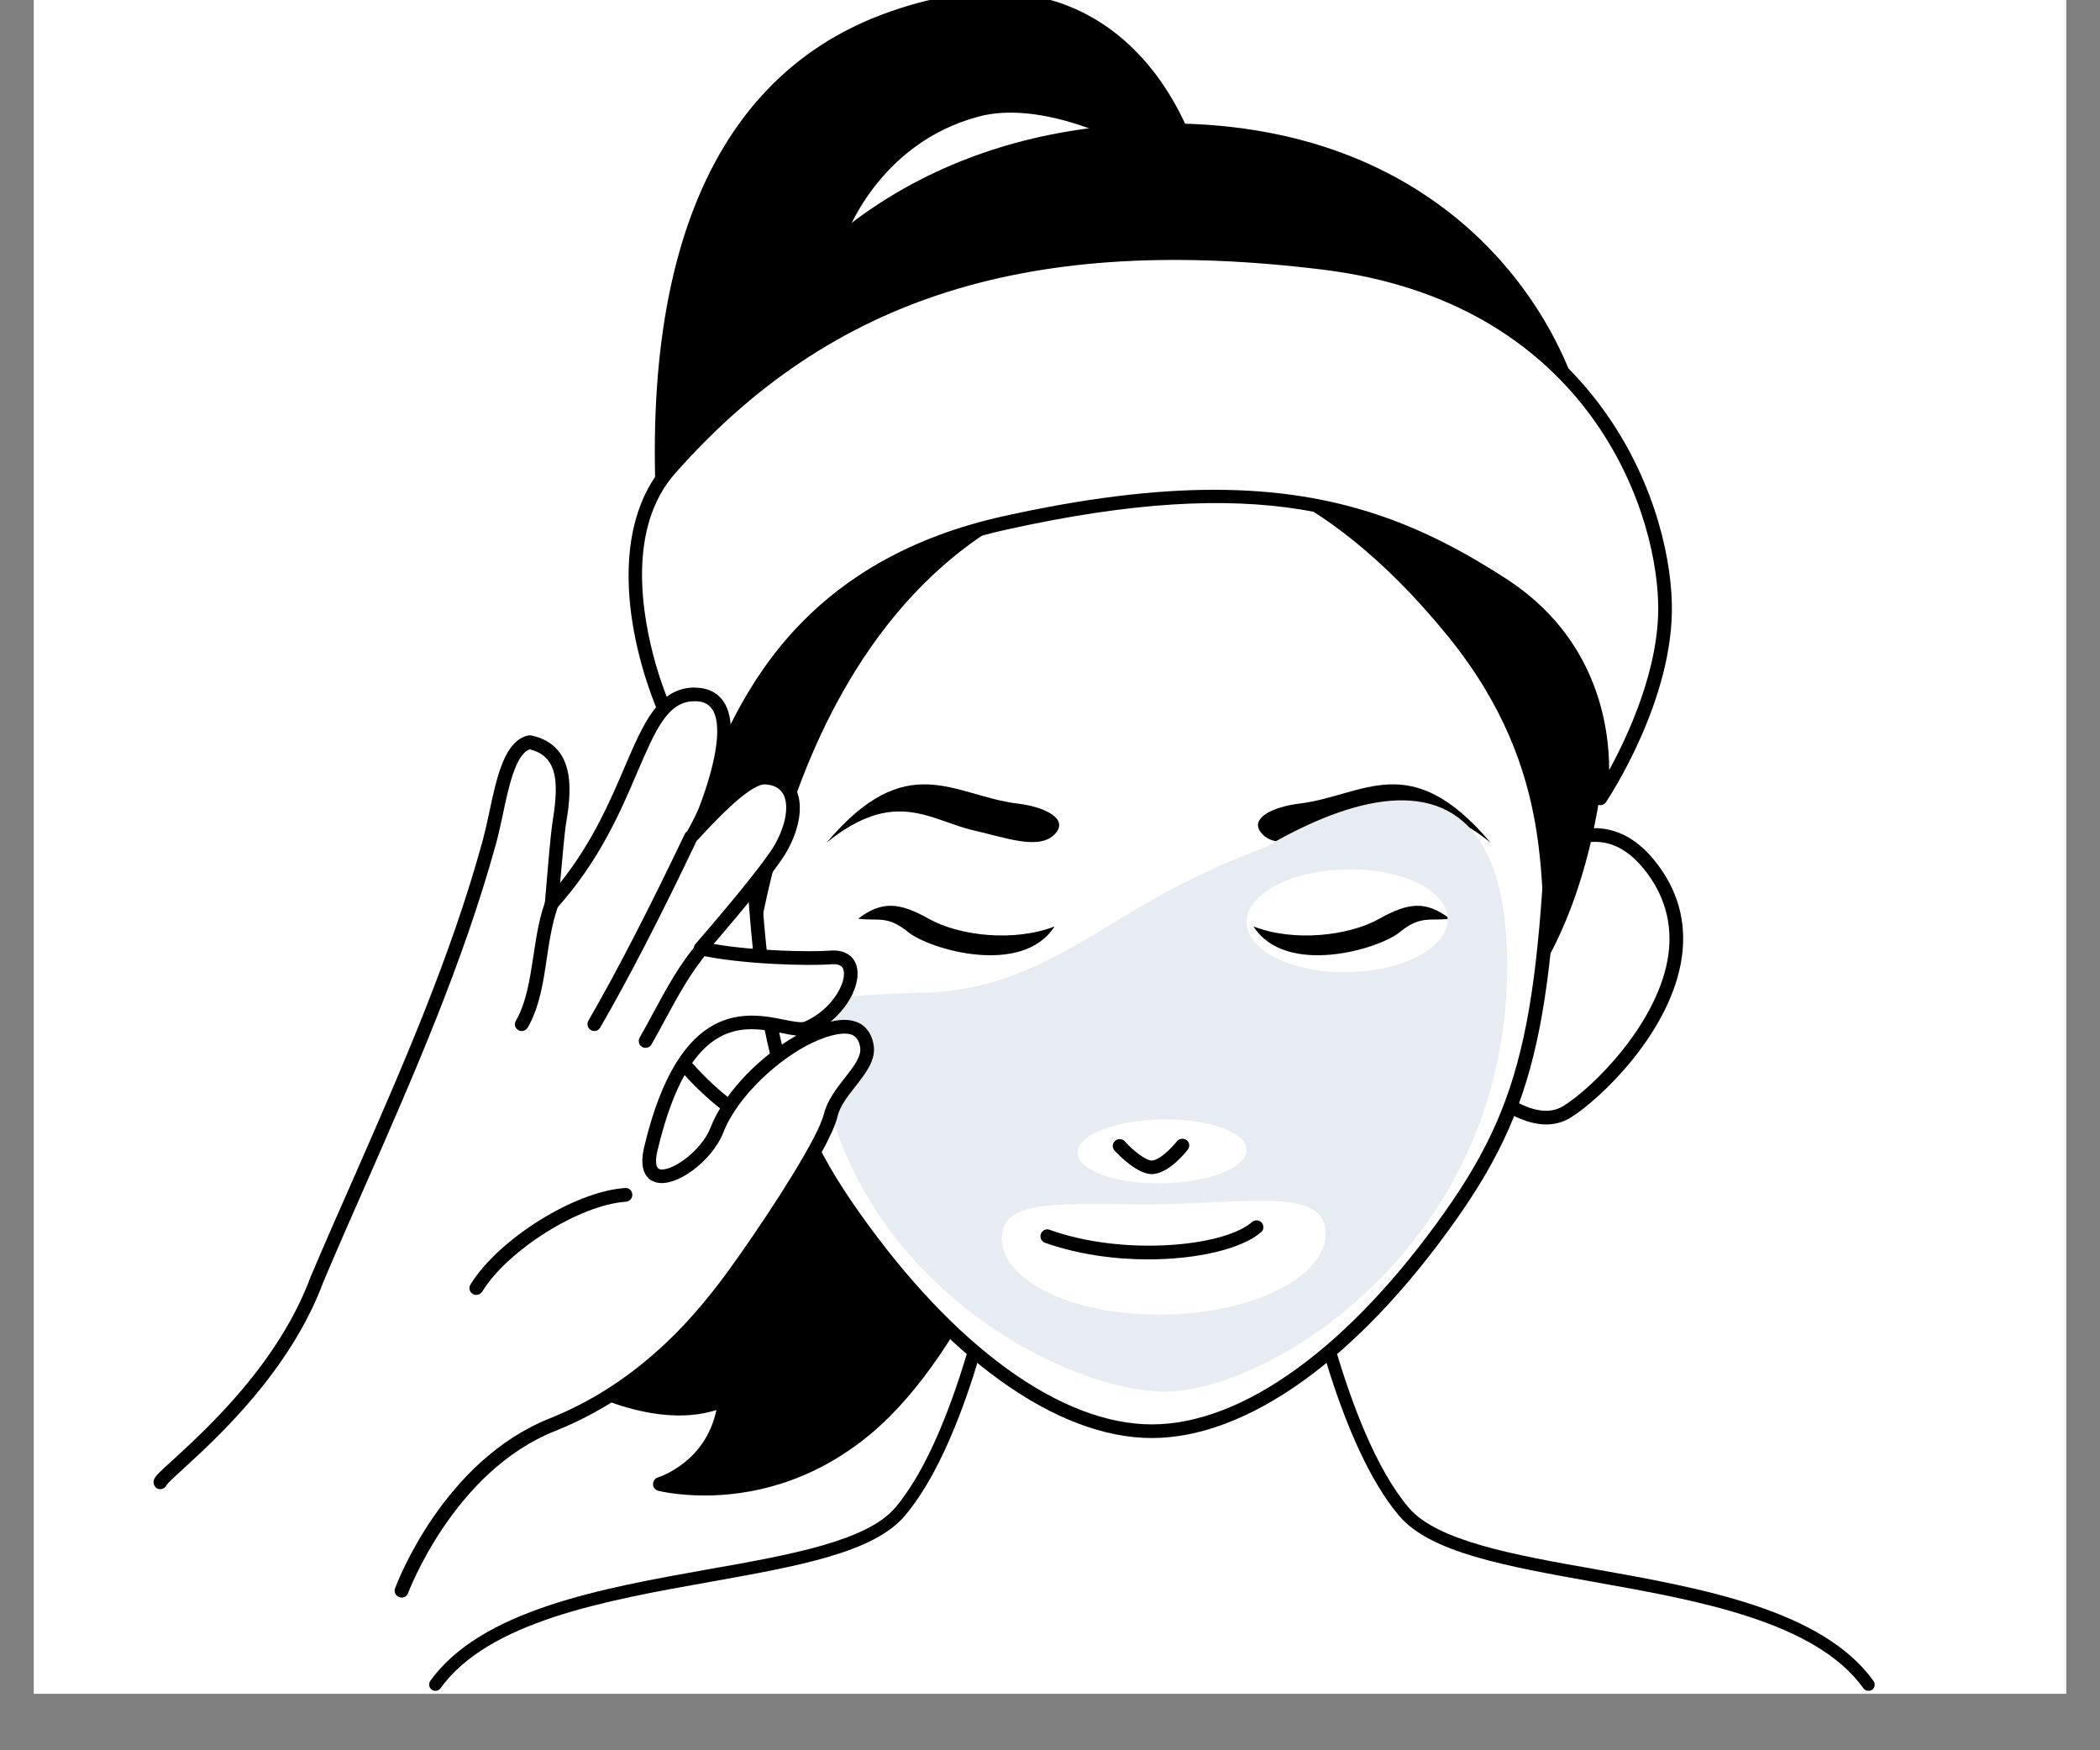 <svg xmlns="http://www.w3.org/2000/svg" xmlns:xlink="http://www.w3.org/1999/xlink" width="48" zoomAndPan="magnify" viewBox="0 0 36 30" height="40" preserveAspectRatio="xMidYMid meet" version="1.0"><rect x="0" y="0" width="36" height="30" fill="#808080" stroke="none"/><defs><clipPath id="8920bd8b28"><path d="M 0.582 0 L 35.418 0 L 35.418 29.031 L 0.582 29.031 Z M 0.582 0 " clip-rule="nonzero"/></clipPath><clipPath id="01427bb536"><path d="M 7 21 L 32.324 21 L 32.324 29 L 7 29 Z M 7 21 " clip-rule="nonzero"/></clipPath><clipPath id="d335a31f20"><path d="M 2.566 11 L 15 11 L 15 28 L 2.566 28 Z M 2.566 11 " clip-rule="nonzero"/></clipPath></defs><g clip-path="url(#8920bd8b28)"><path fill="#ffffff" d="M 0.582 0 L 35.418 0 L 35.418 29.031 L 0.582 29.031 Z M 0.582 0 " fill-opacity="1" fill-rule="nonzero"/><path fill="#ffffff" d="M 0.582 0 L 35.418 0 L 35.418 29.031 L 0.582 29.031 Z M 0.582 0 " fill-opacity="1" fill-rule="nonzero"/></g><g clip-path="url(#01427bb536)"><path fill="#ffffff" d="M 32.031 28.875 C 30.508 26.754 25.219 27.277 24.066 25.91 C 22.914 24.547 22.348 21.297 22.348 21.297 L 19.746 23.797 L 17.148 21.297 C 17.148 21.297 16.582 24.547 15.43 25.91 C 14.273 27.277 8.984 26.754 7.465 28.875 Z M 32.031 28.875 " fill-opacity="1" fill-rule="nonzero"/><path fill="#000000" d="M 32.031 28.98 C 31.996 28.98 31.965 28.965 31.945 28.938 C 31.121 27.789 29.098 27.43 27.316 27.113 C 25.816 26.844 24.52 26.613 23.984 25.98 C 22.977 24.789 22.422 22.242 22.277 21.512 L 19.82 23.875 C 19.781 23.914 19.715 23.914 19.672 23.875 L 17.215 21.512 C 17.074 22.242 16.52 24.789 15.512 25.98 C 14.977 26.613 13.68 26.844 12.176 27.113 C 10.395 27.43 8.375 27.789 7.551 28.938 C 7.516 28.984 7.449 28.996 7.402 28.961 C 7.352 28.926 7.344 28.859 7.375 28.812 C 8.25 27.594 10.316 27.223 12.141 26.898 C 13.539 26.652 14.863 26.414 15.348 25.84 C 16.469 24.516 17.035 21.309 17.043 21.277 C 17.051 21.238 17.078 21.207 17.113 21.195 C 17.152 21.18 17.195 21.191 17.223 21.219 L 19.746 23.648 L 22.273 21.219 C 22.301 21.191 22.344 21.18 22.379 21.195 C 22.418 21.207 22.445 21.238 22.453 21.277 C 22.457 21.309 23.027 24.516 24.148 25.84 C 24.633 26.414 25.957 26.652 27.355 26.898 C 29.18 27.223 31.242 27.594 32.117 28.812 C 32.152 28.859 32.141 28.926 32.094 28.961 C 32.074 28.977 32.055 28.98 32.031 28.98 Z M 32.031 28.98 " fill-opacity="1" fill-rule="nonzero"/></g><path fill="#000000" d="M 20.469 2.871 C 20.469 2.871 19.477 -1.246 15.18 0.352 C 10.883 1.949 11.18 7.598 11.512 10.352 C 11.848 13.102 13.324 19.973 11.75 21.797 C 10.176 23.617 9.695 23.547 9.695 23.547 C 9.695 23.547 11.281 24.512 12.426 23.984 C 12.312 25.133 11.312 25.438 11.312 25.438 C 11.312 25.438 13.148 25.922 14.867 24.473 C 16.586 23.023 17.59 19.914 17.59 19.914 Z M 20.469 2.871 " fill-opacity="1" fill-rule="nonzero"/><path fill="#000000" d="M 12.082 25.633 C 11.617 25.633 11.312 25.559 11.281 25.551 C 11.23 25.535 11.195 25.492 11.195 25.438 C 11.195 25.387 11.227 25.34 11.277 25.324 C 11.312 25.312 12.094 25.062 12.281 24.168 C 11.121 24.539 9.699 23.688 9.637 23.648 C 9.59 23.621 9.566 23.562 9.586 23.508 C 9.605 23.457 9.656 23.422 9.711 23.434 C 9.707 23.434 10.199 23.406 11.66 21.719 C 12.914 20.27 12.164 15.43 11.668 12.223 C 11.555 11.496 11.457 10.867 11.395 10.363 C 10.73 4.898 12.027 1.398 15.141 0.242 C 16.5 -0.262 17.676 -0.258 18.641 0.254 C 20.137 1.051 20.562 2.773 20.582 2.844 C 20.586 2.859 20.586 2.875 20.582 2.891 L 17.707 19.934 C 17.66 20.078 16.668 23.105 14.945 24.562 C 13.887 25.453 12.797 25.633 12.082 25.633 Z M 11.695 25.379 C 12.297 25.434 13.582 25.402 14.793 24.383 C 16.465 22.973 17.469 19.906 17.477 19.875 L 20.348 2.879 C 20.293 2.676 19.84 1.16 18.527 0.461 C 17.625 -0.02 16.512 -0.02 15.223 0.461 C 12.223 1.574 10.98 4.992 11.629 10.336 C 11.688 10.836 11.785 11.461 11.898 12.188 C 12.402 15.434 13.16 20.34 11.836 21.871 C 10.871 22.988 10.305 23.414 9.992 23.574 C 10.465 23.809 11.555 24.258 12.379 23.879 C 12.418 23.863 12.461 23.867 12.496 23.891 C 12.527 23.914 12.547 23.957 12.543 23.996 C 12.469 24.758 12.02 25.172 11.695 25.379 Z M 11.695 25.379 " fill-opacity="1" fill-rule="nonzero"/><path fill="#ffffff" d="M 19.023 2.348 C 19.023 2.348 17.781 1.734 16.785 1.996 C 15.031 2.457 14.48 4.098 14.48 4.098 Z M 19.023 2.348 " fill-opacity="1" fill-rule="nonzero"/><path fill="#ffffff" d="M 25.441 15.672 C 25.441 15.672 27.086 13.215 28.336 14.902 C 29.586 16.59 27.566 18.617 26.863 19.055 C 26.16 19.492 25.16 18.359 25.16 18.359 Z M 25.441 15.672 " fill-opacity="1" fill-rule="nonzero"/><path fill="#000000" d="M 26.508 19.273 C 25.82 19.273 25.105 18.477 25.07 18.434 C 25.051 18.41 25.039 18.379 25.043 18.344 L 25.324 15.656 C 25.328 15.641 25.336 15.621 25.344 15.605 C 25.383 15.547 26.285 14.219 27.305 14.195 C 27.727 14.184 28.109 14.398 28.43 14.836 C 28.801 15.336 28.93 15.902 28.812 16.523 C 28.574 17.762 27.418 18.848 26.926 19.156 C 26.793 19.238 26.648 19.273 26.508 19.273 Z M 25.281 18.316 C 25.457 18.5 26.258 19.293 26.801 18.957 C 27.32 18.633 28.371 17.578 28.582 16.477 C 28.688 15.926 28.57 15.418 28.242 14.973 C 27.969 14.605 27.664 14.418 27.312 14.43 C 26.48 14.449 25.68 15.539 25.555 15.711 Z M 25.281 18.316 " fill-opacity="1" fill-rule="nonzero"/><path fill="#ffffff" d="M 14.051 15.672 C 14.051 15.672 12.406 13.215 11.156 14.902 C 9.906 16.59 11.926 18.617 12.629 19.055 C 13.332 19.492 14.336 18.359 14.336 18.359 Z M 14.051 15.672 " fill-opacity="1" fill-rule="nonzero"/><path fill="#000000" d="M 12.988 19.273 C 12.844 19.273 12.703 19.238 12.566 19.156 C 12.074 18.848 10.918 17.762 10.684 16.523 C 10.566 15.902 10.691 15.332 11.062 14.836 C 11.387 14.398 11.762 14.184 12.188 14.195 C 13.207 14.219 14.109 15.547 14.148 15.605 C 14.16 15.621 14.168 15.641 14.168 15.656 L 14.453 18.344 C 14.453 18.379 14.445 18.41 14.422 18.434 C 14.387 18.477 13.672 19.273 12.988 19.273 Z M 12.16 14.43 C 11.824 14.43 11.52 14.613 11.25 14.973 C 10.922 15.418 10.809 15.926 10.914 16.477 C 11.121 17.578 12.176 18.633 12.691 18.957 C 13.234 19.293 14.039 18.5 14.211 18.316 L 13.938 15.711 C 13.816 15.539 13.012 14.449 12.184 14.43 C 12.176 14.43 12.168 14.43 12.16 14.43 Z M 12.16 14.43 " fill-opacity="1" fill-rule="nonzero"/><path fill="#ffffff" d="M 26.695 11.973 C 26.543 17.301 26.309 18.797 24.871 20.836 C 23.422 22.887 21.551 24.531 19.746 24.531 C 17.945 24.531 16.074 22.887 14.625 20.836 C 13.188 18.797 12.953 17.301 12.797 11.973 C 12.691 6.598 14.77 3.578 19.746 3.566 C 24.727 3.578 26.805 6.598 26.695 11.973 Z M 26.695 11.973 " fill-opacity="1" fill-rule="nonzero"/><path fill="#000000" d="M 19.746 24.648 C 18.113 24.648 16.211 23.285 14.527 20.902 C 13.035 18.781 12.832 17.223 12.68 11.977 C 12.621 8.918 13.281 6.656 14.648 5.258 C 15.816 4.062 17.531 3.453 19.746 3.449 C 21.961 3.453 23.676 4.062 24.844 5.258 C 26.211 6.656 26.875 8.918 26.812 11.977 C 26.664 17.223 26.461 18.781 24.965 20.902 C 23.285 23.285 21.383 24.648 19.746 24.648 Z M 19.746 3.684 C 17.598 3.688 15.938 4.273 14.816 5.422 C 13.496 6.773 12.855 8.977 12.914 11.973 C 13.062 17.156 13.262 18.699 14.719 20.766 C 16.355 23.086 18.188 24.414 19.746 24.414 C 21.305 24.414 23.137 23.086 24.773 20.766 C 26.234 18.699 26.43 17.156 26.578 11.973 C 26.637 8.977 26 6.773 24.676 5.422 C 23.555 4.273 21.898 3.688 19.746 3.684 Z M 26.695 11.973 L 26.699 11.973 Z M 26.695 11.973 " fill-opacity="1" fill-rule="nonzero"/><path fill="#000000" d="M 19.75 20.125 C 19.488 20.125 19.172 19.789 19.105 19.719 C 19.062 19.672 19.066 19.598 19.117 19.555 C 19.164 19.512 19.238 19.516 19.281 19.562 C 19.406 19.703 19.648 19.906 19.758 19.891 C 19.887 19.875 20.082 19.68 20.176 19.562 C 20.219 19.512 20.293 19.504 20.344 19.543 C 20.395 19.582 20.402 19.656 20.359 19.707 C 20.332 19.746 20.051 20.094 19.785 20.121 C 19.773 20.125 19.762 20.125 19.75 20.125 Z M 19.75 20.125 " fill-opacity="1" fill-rule="nonzero"/><path fill="#000000" d="M 19.68 21.586 C 19.09 21.586 18.461 21.496 17.914 21.301 C 17.852 21.277 17.82 21.211 17.844 21.148 C 17.867 21.09 17.934 21.055 17.992 21.078 C 19.23 21.527 20.965 21.379 21.465 20.945 C 21.516 20.902 21.586 20.91 21.629 20.957 C 21.672 21.008 21.668 21.082 21.617 21.121 C 21.289 21.406 20.523 21.586 19.68 21.586 Z M 19.68 21.586 " fill-opacity="1" fill-rule="nonzero"/><path fill="#000000" d="M 14.172 14.441 C 15.551 12.812 16.34 13.637 17.441 13.773 C 17.906 13.828 18.324 14.031 18.09 14.289 C 17.828 14.582 17.246 14.359 16.695 14.234 C 15.945 14.062 15.344 13.496 14.172 14.441 Z M 14.172 14.441 " fill-opacity="1" fill-rule="nonzero"/><path fill="#000000" d="M 18.078 15.879 C 17.391 16.148 16.449 16.043 15.926 15.75 C 15.406 15.457 15.113 15.445 14.711 15.746 C 15.047 15.793 15.207 15.68 15.57 15.977 C 15.934 16.273 17.527 16.742 18.078 15.879 Z M 18.078 15.879 " fill-opacity="1" fill-rule="nonzero"/><path fill="#000000" d="M 21.488 15.879 C 22.176 16.148 23.117 16.043 23.641 15.75 C 24.16 15.457 24.453 15.445 24.855 15.746 C 24.52 15.793 24.359 15.68 23.996 15.977 C 23.633 16.273 22.039 16.742 21.488 15.879 Z M 21.488 15.879 " fill-opacity="1" fill-rule="nonzero"/><path fill="#000000" d="M 25.551 14.441 C 24.172 12.812 23.383 13.637 22.281 13.773 C 21.816 13.828 21.398 14.031 21.633 14.289 C 21.895 14.582 22.477 14.359 23.031 14.234 C 23.777 14.062 24.379 13.496 25.551 14.441 Z M 25.551 14.441 " fill-opacity="1" fill-rule="nonzero"/><path fill="#000000" d="M 13.031 15.77 C 13.055 16.555 13.715 8.105 20.672 8.043 C 20.672 8.043 22.531 8.09 24.816 10.898 C 26.738 13.258 26.336 15.32 26.531 16.434 C 28.012 13.715 27.637 9.73 27.242 7.504 C 26.848 5.277 24.637 1.91 19.543 2.125 C 12.656 2.414 9.301 9.324 13.031 15.77 Z M 13.031 15.77 " fill-opacity="1" fill-rule="nonzero"/><path fill="#ffffff" d="M 11.488 8.031 C 10.004 9.711 11.699 13.246 12.121 13.273 C 12.543 13.301 12.922 9.91 17.242 8.957 C 21.562 8.008 23.672 8.664 25.77 10.027 C 27.867 11.395 27.434 13.684 27.434 13.684 C 27.434 13.684 28.586 11.969 28.543 10.34 C 28.504 8.711 27.32 5.074 22.688 4.504 C 18.352 3.973 14.527 4.598 11.488 8.031 Z M 11.488 8.031 " fill-opacity="1" fill-rule="nonzero"/><path fill="#000000" d="M 27.434 13.801 C 27.418 13.801 27.402 13.797 27.391 13.793 C 27.336 13.77 27.309 13.715 27.316 13.66 C 27.336 13.57 27.711 11.43 25.707 10.129 C 23.59 8.75 21.531 8.133 17.27 9.074 C 14.09 9.773 13.082 11.809 12.598 12.789 C 12.406 13.184 12.301 13.41 12.113 13.391 C 11.77 13.367 11.324 12.309 11.273 12.188 C 10.719 10.84 10.461 9.016 11.402 7.953 C 14.137 4.863 17.621 3.762 22.703 4.391 C 27.312 4.957 28.617 8.527 28.66 10.34 C 28.703 11.984 27.578 13.676 27.531 13.75 C 27.508 13.781 27.473 13.801 27.434 13.801 Z M 20.816 8.395 C 22.949 8.395 24.406 9 25.836 9.93 C 27.367 10.93 27.586 12.426 27.586 13.199 C 27.914 12.598 28.453 11.441 28.426 10.344 C 28.383 8.605 27.125 5.168 22.672 4.621 C 17.676 4.008 14.254 5.082 11.578 8.109 C 10.738 9.055 11.008 10.559 11.238 11.375 C 11.551 12.453 12.012 13.121 12.133 13.156 C 12.168 13.129 12.285 12.895 12.391 12.684 C 12.887 11.672 13.93 9.566 17.219 8.844 C 18.617 8.535 19.793 8.395 20.816 8.395 Z M 11.488 8.031 L 11.492 8.031 Z M 11.488 8.031 " fill-opacity="1" fill-rule="nonzero"/><path fill="#e7ecf3" d="M 23.055 14.074 C 23.055 14.074 21.508 14.477 20.066 15.25 C 18.625 16.023 17.582 16.961 15.875 17.012 C 14.164 17.066 13.871 17.094 14.031 17.68 C 14.191 18.27 16.059 18.695 16.059 18.695 L 18.918 18.133 C 18.918 18.133 22.121 14.316 23.055 14.074 Z M 23.055 14.074 " fill-opacity="1" fill-rule="nonzero"/><path fill="#e7ecf3" d="M 19.355 16.285 C 16.242 19.191 12.98 15.609 14.363 19.438 C 15.441 22.422 18.527 23.879 20 23.852 C 21.883 23.816 25.926 21.219 25.836 16.402 C 25.746 11.582 21.434 14.344 19.355 16.285 Z M 23.078 14.902 C 24.031 14.883 24.809 15.262 24.816 15.75 C 24.828 16.238 24.062 16.645 23.109 16.664 C 22.16 16.68 21.383 16.301 21.371 15.812 C 21.363 15.328 22.125 14.918 23.078 14.902 Z M 19.914 19.188 C 20.711 19.172 21.367 19.406 21.371 19.707 C 21.379 20.008 20.734 20.266 19.934 20.281 C 19.133 20.297 18.48 20.062 18.473 19.762 C 18.469 19.457 19.113 19.199 19.914 19.188 Z M 18.387 20.641 C 18.828 20.629 19.363 20.648 19.941 20.641 C 21.473 20.609 22.711 20.375 22.727 21.125 C 22.738 21.875 21.508 22.504 19.977 22.531 C 18.441 22.562 17.188 21.977 17.172 21.23 C 17.164 20.762 17.648 20.656 18.387 20.641 Z M 18.387 20.641 " fill-opacity="1" fill-rule="nonzero"/><g clip-path="url(#d335a31f20)"><path fill="#ffffff" d="M 6.883 27.266 C 6.883 27.266 7.664 25.141 9.465 24.422 C 11.266 23.703 12.262 22.305 12.77 21.582 C 13.281 20.859 14.129 19.574 14.242 19.117 C 14.352 18.656 14.922 18.309 14.863 17.934 C 14.801 17.559 14.469 17.492 13.879 17.766 C 13.289 18.043 12.547 18.711 12.293 19.363 C 12.039 20.02 10.938 20.605 11.156 19.688 C 11.898 16.559 13.434 17.797 13.84 17.621 C 14.578 17.297 14.863 16.363 14.25 16.41 C 13.879 16.438 12.758 16.418 12.012 16.258 C 12.609 15.566 13.219 14.824 13.383 14.535 C 13.723 13.938 13.664 13.352 13.125 13.328 C 12.844 13.316 12.367 13.781 11.883 14.309 C 11.984 14.121 12.062 13.961 12.102 13.863 C 12.344 13.219 12.754 11.875 11.879 11.902 C 10.895 11.938 10.965 13.812 9.453 15.488 C 9.5 14.953 9.551 14.383 9.578 14.152 C 9.676 13.555 9.762 12.863 9.078 12.723 C 8.648 12.805 8.562 13.793 8.387 14.441 C 7.668 17.047 6.492 19.441 5.434 21.926 C 4.707 23.879 2.82 25.227 2.75 25.402 Z M 6.883 27.266 " fill-opacity="1" fill-rule="nonzero"/><path fill="#000000" d="M 6.883 27.383 C 6.871 27.383 6.855 27.379 6.844 27.375 C 6.781 27.352 6.75 27.285 6.773 27.223 C 6.805 27.137 7.594 25.043 9.422 24.312 C 11.199 23.605 12.195 22.195 12.676 21.516 C 13.328 20.586 14.031 19.477 14.125 19.09 C 14.184 18.855 14.344 18.652 14.484 18.473 C 14.633 18.285 14.77 18.105 14.746 17.953 C 14.73 17.848 14.688 17.781 14.625 17.746 C 14.496 17.68 14.25 17.723 13.93 17.871 C 13.371 18.133 12.648 18.777 12.402 19.406 C 12.207 19.906 11.574 20.371 11.234 20.262 C 11.121 20.227 10.938 20.102 11.043 19.66 C 11.648 17.109 12.824 17.352 13.453 17.48 C 13.594 17.508 13.738 17.535 13.793 17.512 C 14.258 17.309 14.516 16.844 14.461 16.629 C 14.453 16.598 14.434 16.516 14.258 16.527 C 13.859 16.559 12.727 16.531 11.988 16.371 C 11.945 16.363 11.914 16.332 11.898 16.293 C 11.887 16.254 11.895 16.211 11.922 16.18 C 12.637 15.355 13.145 14.719 13.281 14.48 C 13.473 14.141 13.531 13.801 13.426 13.609 C 13.367 13.508 13.266 13.453 13.117 13.445 C 13.117 13.445 13.113 13.445 13.109 13.445 C 12.832 13.445 12.184 14.152 11.969 14.387 C 11.93 14.43 11.863 14.438 11.816 14.402 C 11.77 14.367 11.754 14.305 11.781 14.25 C 11.887 14.055 11.961 13.906 11.992 13.82 C 12.301 13 12.379 12.387 12.203 12.148 C 12.141 12.059 12.035 12.012 11.883 12.02 C 11.441 12.035 11.238 12.512 10.926 13.234 C 10.637 13.914 10.273 14.758 9.543 15.57 C 9.508 15.605 9.453 15.617 9.41 15.598 C 9.363 15.578 9.336 15.531 9.34 15.48 C 9.398 14.781 9.438 14.328 9.465 14.137 C 9.566 13.504 9.609 12.973 9.082 12.844 C 8.84 12.922 8.715 13.504 8.617 13.977 C 8.578 14.148 8.543 14.32 8.5 14.473 C 7.941 16.496 7.094 18.426 6.273 20.293 C 6.027 20.852 5.781 21.41 5.543 21.973 C 4.973 23.504 3.723 24.645 3.121 25.195 C 3 25.305 2.875 25.422 2.855 25.453 C 2.832 25.512 2.762 25.539 2.703 25.516 C 2.645 25.492 2.617 25.418 2.641 25.359 C 2.664 25.297 2.738 25.227 2.965 25.023 C 3.551 24.484 4.773 23.371 5.324 21.887 C 5.566 21.316 5.812 20.758 6.059 20.199 C 6.875 18.34 7.723 16.418 8.273 14.414 C 8.312 14.266 8.352 14.098 8.387 13.926 C 8.516 13.316 8.652 12.688 9.059 12.605 C 9.074 12.605 9.09 12.605 9.105 12.605 C 9.926 12.781 9.781 13.652 9.695 14.172 C 9.676 14.32 9.645 14.645 9.602 15.133 C 10.156 14.438 10.461 13.727 10.711 13.141 C 11.031 12.395 11.285 11.809 11.875 11.785 C 12.109 11.781 12.281 11.855 12.395 12.012 C 12.609 12.309 12.57 12.891 12.273 13.738 C 12.621 13.402 12.898 13.199 13.129 13.211 C 13.422 13.227 13.562 13.375 13.629 13.496 C 13.777 13.766 13.723 14.176 13.488 14.594 C 13.301 14.922 12.625 15.723 12.234 16.18 C 12.941 16.301 13.887 16.32 14.242 16.293 C 14.473 16.277 14.641 16.379 14.688 16.57 C 14.754 16.836 14.578 17.23 14.238 17.512 C 14.441 17.461 14.605 17.473 14.734 17.539 C 14.824 17.586 14.941 17.691 14.977 17.914 C 15.02 18.168 14.84 18.395 14.668 18.617 C 14.535 18.785 14.398 18.957 14.355 19.145 C 14.215 19.73 13.004 21.457 12.867 21.648 C 12.375 22.348 11.352 23.797 9.508 24.531 C 7.777 25.223 7.004 27.285 6.996 27.305 C 6.977 27.352 6.934 27.383 6.887 27.383 Z M 12.883 17.641 C 12.324 17.641 11.688 17.969 11.273 19.715 C 11.254 19.781 11.211 20.008 11.305 20.039 C 11.492 20.098 12.023 19.738 12.184 19.32 C 12.434 18.68 13.09 18.066 13.652 17.75 C 13.578 17.742 13.496 17.727 13.406 17.707 C 13.246 17.676 13.07 17.641 12.883 17.641 Z M 12.883 17.641 " fill-opacity="1" fill-rule="nonzero"/></g><path fill="#000000" d="M 8.945 17.672 C 8.922 17.672 8.902 17.668 8.887 17.656 C 8.828 17.625 8.809 17.555 8.844 17.496 C 9.023 17.18 9.082 16.793 9.145 16.379 C 9.199 16.027 9.25 15.668 9.391 15.344 C 9.414 15.285 9.484 15.258 9.543 15.281 C 9.602 15.309 9.629 15.375 9.605 15.438 C 9.48 15.73 9.426 16.078 9.375 16.414 C 9.316 16.828 9.25 17.258 9.047 17.613 C 9.023 17.652 8.984 17.672 8.945 17.672 Z M 8.945 17.672 " fill-opacity="1" fill-rule="nonzero"/><path fill="#000000" d="M 10.188 17.672 C 10.168 17.672 10.148 17.668 10.129 17.656 C 10.074 17.625 10.055 17.551 10.086 17.496 C 10.57 16.66 11.125 15.582 11.738 14.297 C 11.766 14.238 11.836 14.211 11.895 14.238 C 11.953 14.27 11.977 14.34 11.949 14.398 C 11.336 15.688 10.777 16.77 10.289 17.613 C 10.266 17.652 10.227 17.672 10.188 17.672 Z M 10.188 17.672 " fill-opacity="1" fill-rule="nonzero"/><path fill="#000000" d="M 11.066 17.961 C 11.047 17.961 11.027 17.957 11.008 17.945 C 10.953 17.914 10.934 17.84 10.965 17.785 C 11.043 17.652 11.117 17.512 11.195 17.367 C 11.426 16.941 11.66 16.504 11.98 16.145 C 12.023 16.094 12.098 16.09 12.148 16.133 C 12.195 16.176 12.199 16.25 12.156 16.297 C 11.855 16.641 11.625 17.066 11.402 17.477 C 11.324 17.625 11.246 17.766 11.168 17.902 C 11.145 17.941 11.105 17.961 11.066 17.961 Z M 11.066 17.961 " fill-opacity="1" fill-rule="nonzero"/><path fill="#000000" d="M 8.164 22.195 C 8.145 22.195 8.121 22.191 8.102 22.176 C 8.047 22.145 8.031 22.07 8.066 22.016 C 8.543 21.238 9.855 20.418 10.715 20.363 C 10.781 20.355 10.836 20.406 10.84 20.473 C 10.844 20.535 10.793 20.594 10.73 20.598 C 9.945 20.648 8.699 21.426 8.266 22.141 C 8.242 22.176 8.203 22.195 8.164 22.195 Z M 8.164 22.195 " fill-opacity="1" fill-rule="nonzero"/></svg>